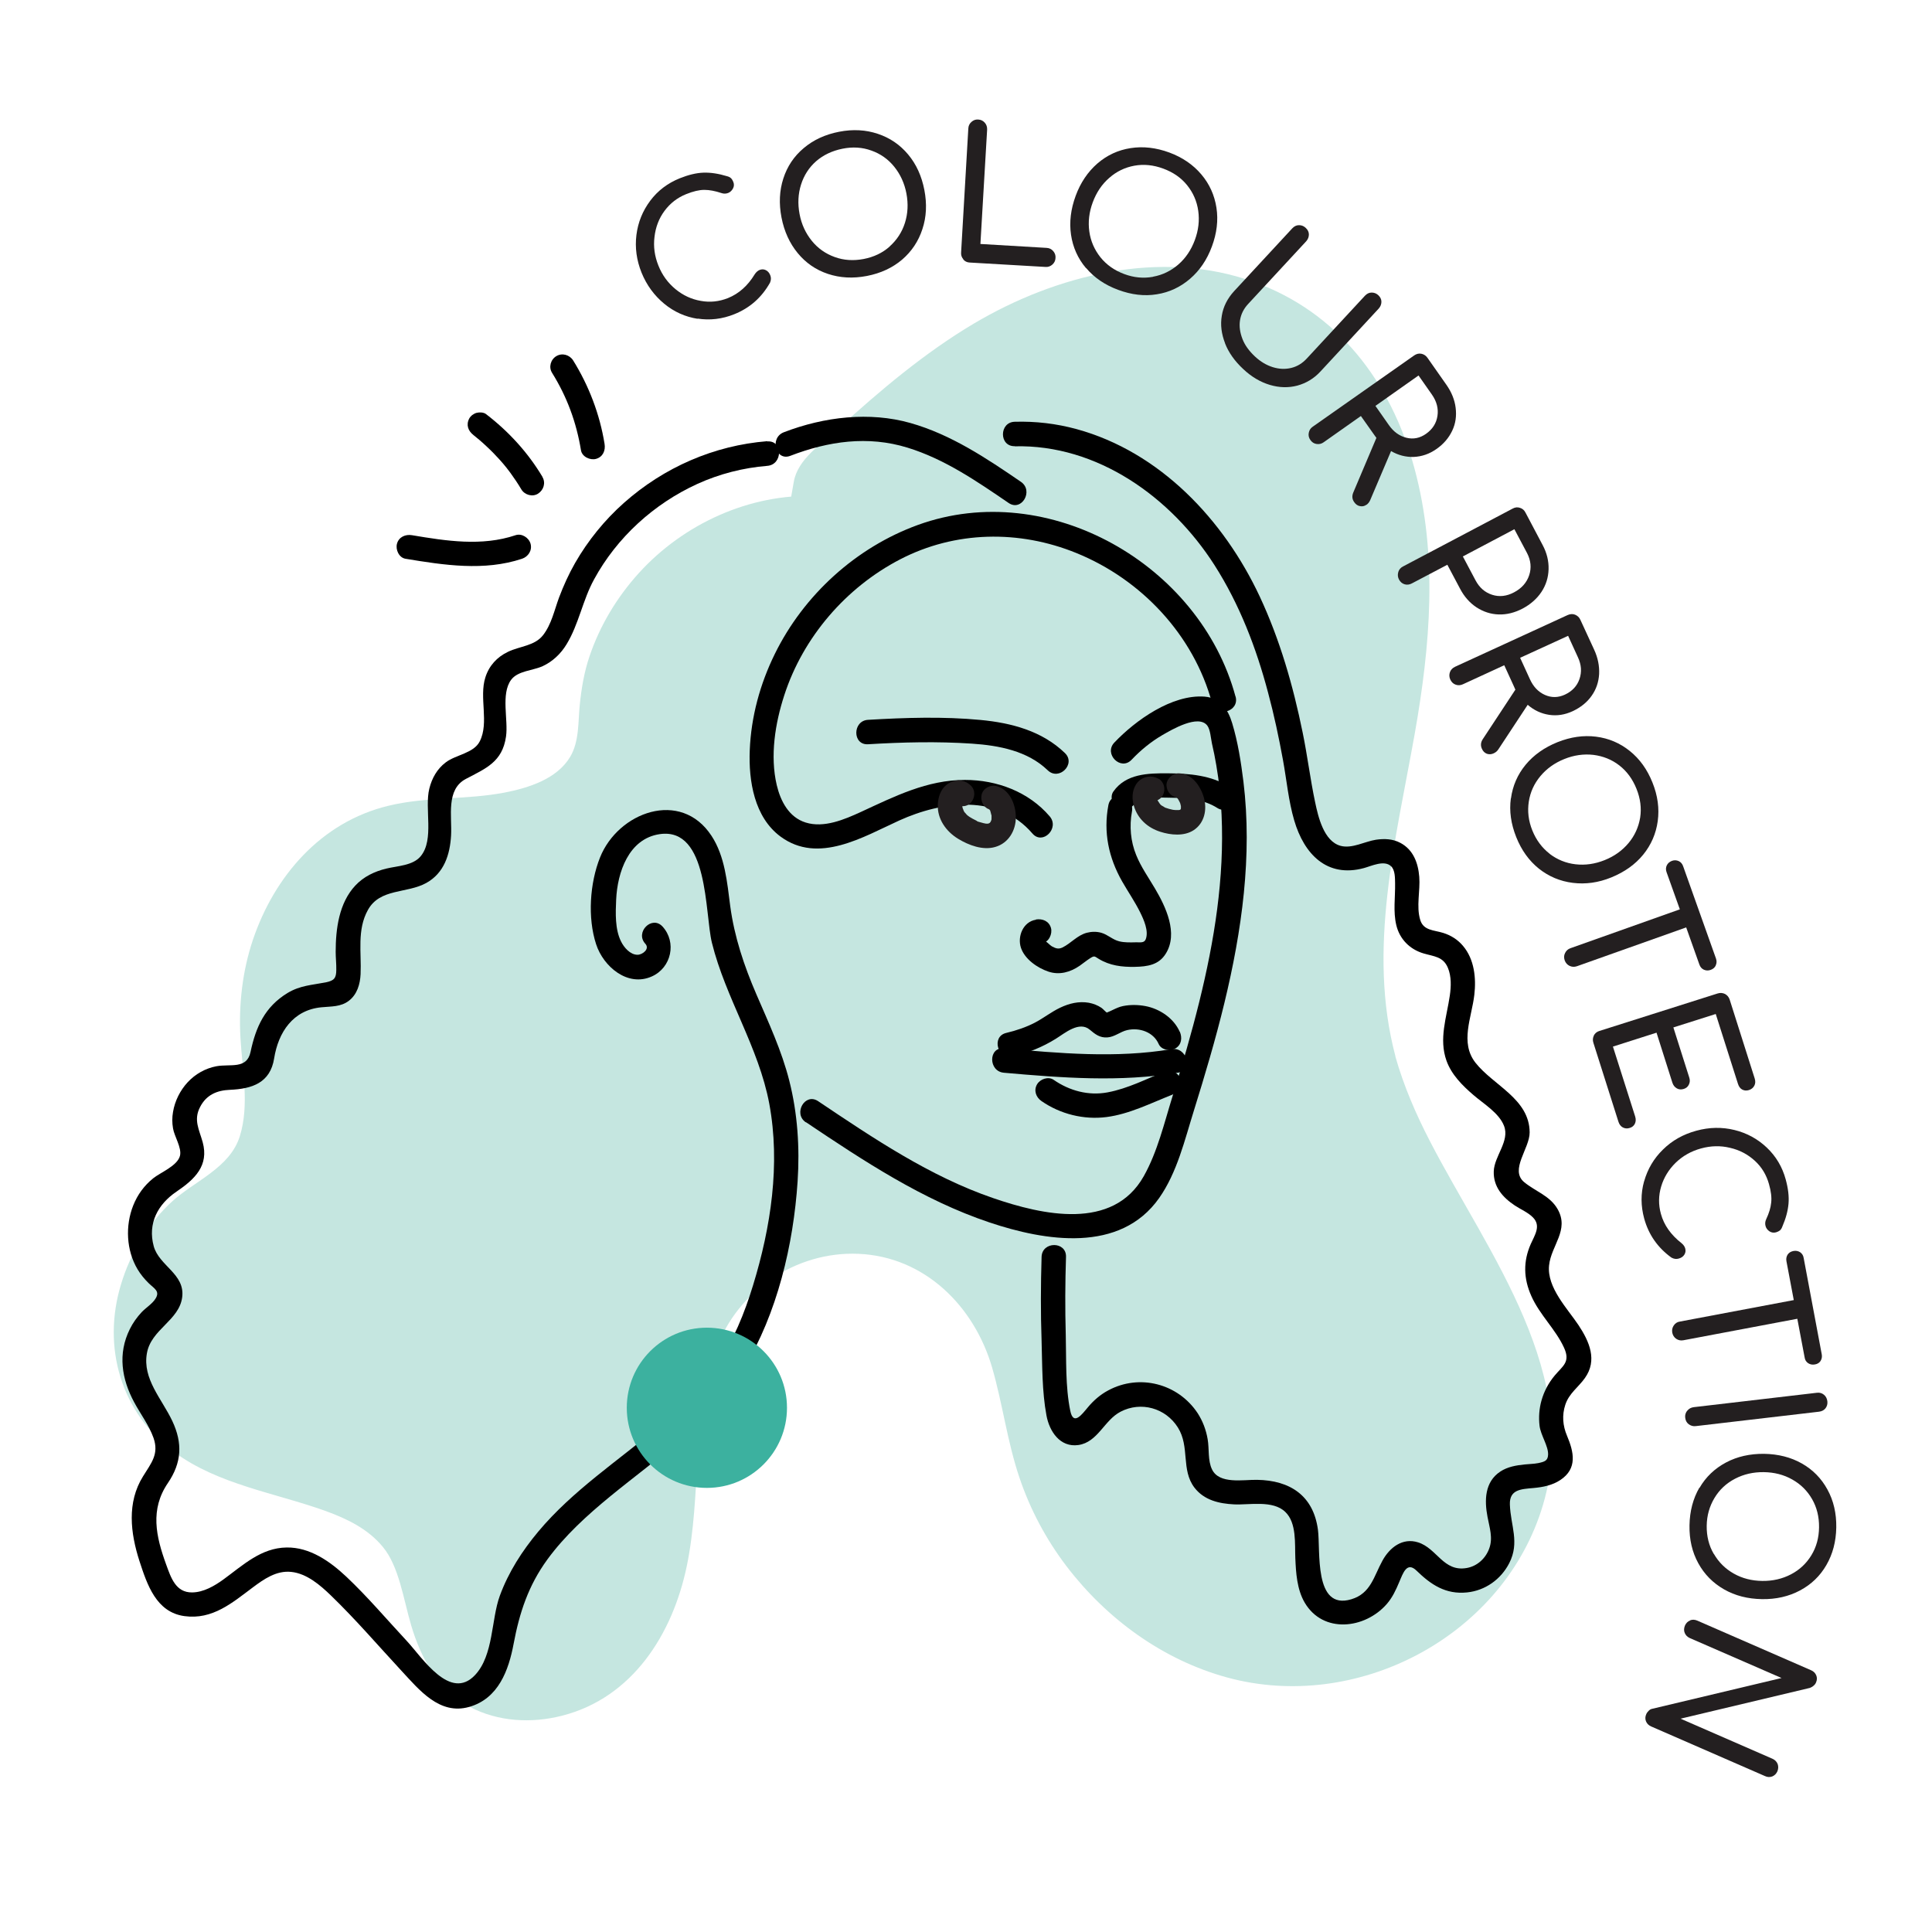 <?xml version="1.0" encoding="UTF-8"?>
<svg id="uuid-fd782522-bfce-4b3f-a712-8b964e4785cb" data-name="Layer 1" xmlns="http://www.w3.org/2000/svg" viewBox="0 0 158.22 158.22">
  <defs>
    <style>
      .uuid-2c4714f9-160b-4896-b6fd-60d5b64deec1, .uuid-bdab76cc-0494-455e-9ef9-20e2d286e3b4, .uuid-ca3ec621-5e6a-44cc-b032-f18429344ee5, .uuid-bd570e23-d6b9-43f8-b652-d64d4f9f823c {
        stroke-width: 0px;
      }

      .uuid-bdab76cc-0494-455e-9ef9-20e2d286e3b4 {
        fill: #3cb19f;
      }

      .uuid-ca3ec621-5e6a-44cc-b032-f18429344ee5 {
        fill: #231f20;
      }

      .uuid-bd570e23-d6b9-43f8-b652-d64d4f9f823c {
        fill: #c5e6e0;
      }
    </style>
  </defs>
  <g>
    <path class="uuid-bd570e23-d6b9-43f8-b652-d64d4f9f823c" d="m111.87,87.17c-2.81-10.23.66-20.97,2.18-31.47,1.53-10.5.12-23.07-8.88-28.68-6.06-3.78-14.06-3.17-20.57-.24-6.51,2.93-11.86,7.89-17.08,12.76l-.63,3.58c-8.14-.42-16,6.27-16.88,14.37-.18,1.62-.11,3.31-.7,4.83-1.24,3.21-4.94,4.72-8.36,5.17-3.41.44-6.98.19-10.19,1.44-5.8,2.27-8.81,9.04-8.61,15.26.13,4.01,1.2,8.48-1.18,11.71-1.18,1.6-3.02,2.56-4.56,3.8-4.47,3.6-6.29,10.76-2.73,15.27,4.88,6.19,16.23,4.36,20.3,11.12,1.91,3.17,1.59,7.48,4.07,10.23,3.22,3.57,9.56,2.2,12.61-1.52,3.05-3.72,3.65-8.82,3.94-13.62.29-4.8.45-9.84,2.89-13.99,2.52-4.3,7.45-7.08,12.44-7.01,4.99.07,9.84,3,12.23,7.37,2.08,3.8,2.31,8.31,3.63,12.44,2.71,8.5,10.74,15.29,19.64,15.64,8.91.35,17.82-6.44,19-15.28,1.59-11.9-9.37-21.6-12.56-33.18Z"/>
    <path class="uuid-bd570e23-d6b9-43f8-b652-d64d4f9f823c" d="m114.28,86.51c-2.33-8.75.04-17.76,1.58-26.43,1.27-7.19,1.91-14.57-.02-21.71s-6.31-12.82-13.18-15.29c-7.6-2.73-16.18-.57-22.91,3.42-4.05,2.41-7.68,5.48-11.16,8.65-1.32,1.21-3.25,2.44-3.58,4.29l-.53,3.02,2.41-1.84c-5.48-.21-10.91,2.27-14.58,6.32-1.79,1.98-3.17,4.27-4.03,6.8-.44,1.29-.66,2.62-.8,3.97s-.03,3-.78,4.26c-1.08,1.83-3.43,2.56-5.39,2.94-3.14.6-6.39.32-9.51,1.08-5.51,1.33-9.33,5.76-11.09,10.98-.86,2.56-1.17,5.31-1.02,8s.75,5.5-.05,8.08-3.69,3.66-5.52,5.32c-1.99,1.81-3.44,4.25-4.21,6.81-1.57,5.16,0,10.54,4.37,13.75,3.62,2.66,8.24,3.32,12.38,4.81,1.76.64,3.47,1.46,4.69,2.94,1.33,1.6,1.69,4.29,2.32,6.42.8,2.7,2.22,5.34,4.81,6.69,2.32,1.21,5.02,1.36,7.54.72,5.78-1.47,9.06-6.68,10.22-12.24,1.22-5.85.38-12.08,2.41-17.76,1.72-4.81,6.54-8.04,11.64-7.83,5.45.23,9.5,4.3,10.96,9.32.86,2.97,1.24,6.06,2.23,8.99.88,2.62,2.18,5.06,3.85,7.26,3.3,4.33,7.9,7.69,13.18,9.13,10.5,2.86,22.3-3.21,25.7-13.65,3.6-11.04-4.33-21.03-9.1-30.26-1.16-2.24-2.15-4.53-2.84-6.96-.87-3.09-5.7-1.78-4.82,1.33,1.46,5.17,4.2,9.81,6.85,14.44,2.39,4.18,4.95,8.57,5.63,13.41.63,4.53-.77,8.92-3.94,12.21s-7.64,5.32-12.22,5.24-9.06-2.28-12.35-5.49c-1.76-1.72-3.19-3.7-4.27-5.91-1.19-2.42-1.69-5.09-2.26-7.7-.63-2.9-1.38-5.85-2.96-8.4-1.47-2.36-3.57-4.37-5.99-5.74-4.9-2.78-10.75-2.88-15.77-.37-5.38,2.68-8.42,7.95-9.35,13.74s-.26,11.43-2.27,16.74c-1.39,3.69-5.38,7.1-9.31,5.57-1.86-.72-2.53-2.95-3.04-4.89-.69-2.63-1.37-5.18-3.13-7.32-2.76-3.35-7.19-4.55-11.18-5.72-3.49-1.03-7.74-2.11-9.16-5.79-1.57-4.08.86-8.56,4.21-10.95,2.46-1.75,4.59-3.53,5.51-6.52.82-2.66.51-5.5.31-8.22-.35-4.55.34-9.36,3.7-12.76,4.04-4.09,10.12-2.56,15.2-3.9,2.49-.66,4.96-1.9,6.59-3.94,1.96-2.45,1.83-5.16,2.25-8.1.67-4.67,3.99-8.57,8.16-10.6,1.94-.94,4.07-1.33,6.22-1.24,1.01.04,2.23-.8,2.41-1.84l.63-3.58-.64,1.1c5.11-4.76,10.4-9.79,16.94-12.53,5.67-2.38,12.63-2.89,17.97.58,4.58,2.98,6.67,8.35,7.5,13.54.98,6.16,0,12.35-1.13,18.41-1.63,8.74-3.45,17.73-1.11,26.52.83,3.11,5.65,1.79,4.82-1.33Z"/>
  </g>
  <path class="uuid-2c4714f9-160b-4896-b6fd-60d5b64deec1" d="m62.84,36.13c-4.37.35-8.46,2.14-11.74,5.05-1.58,1.4-2.95,3.09-4,4.92-.52.91-.95,1.86-1.32,2.84-.38,1.03-.62,2.2-1.31,3.08s-1.89.89-2.87,1.36c-.9.43-1.55,1.14-1.85,2.09-.53,1.64.32,3.71-.46,5.24-.49.98-1.95,1.09-2.78,1.72-.71.53-1.14,1.3-1.35,2.15-.41,1.64.42,4.16-.7,5.53-.63.78-1.91.8-2.81,1.02-.97.23-1.87.66-2.56,1.4-1.33,1.43-1.6,3.54-1.6,5.42,0,.49.06.98.05,1.47,0,.69-.18.89-.86,1.03-1.13.22-2.1.25-3.13.87-1.86,1.13-2.6,2.79-3.03,4.82-.3,1.45-1.65.97-2.8,1.18-.9.17-1.73.64-2.35,1.31s-1.05,1.53-1.2,2.43c-.08.45-.08.89,0,1.35.1.64.73,1.59.57,2.24-.21.83-1.59,1.36-2.2,1.85-.73.59-1.28,1.34-1.63,2.22-.66,1.66-.57,3.67.35,5.22.25.42.57.81.92,1.15.45.44.95.65.55,1.27-.26.42-.79.74-1.13,1.1-.39.42-.72.88-.97,1.39-1,2.01-.67,4.08.36,5.99.52.97,1.21,1.87,1.58,2.91.47,1.34-.19,2.07-.86,3.16-1.33,2.14-1.03,4.63-.29,6.93.63,1.93,1.37,4.19,3.68,4.51s3.94-1.11,5.59-2.34c.92-.69,1.95-1.41,3.16-1.28,1.27.13,2.37,1.08,3.25,1.93,2.02,1.95,3.87,4.11,5.78,6.17,1.45,1.56,3.11,3.64,5.53,2.96s3.25-3.03,3.65-5.16c.48-2.56,1.21-4.78,2.76-6.91,1.43-1.96,3.26-3.62,5.12-5.15,3.93-3.22,8.29-6.09,10.98-10.52,2.73-4.48,4.06-10.12,4.4-15.31.18-2.75,0-5.55-.68-8.23-.62-2.46-1.7-4.77-2.7-7.09s-1.8-4.69-2.14-7.23c-.25-1.93-.43-4.06-1.53-5.74-2.52-3.85-7.65-1.94-9.13,1.77-.84,2.1-1.03,4.95-.32,7.11.59,1.82,2.58,3.53,4.57,2.63,1.6-.72,2.04-2.8.87-4.08-.87-.95-2.28.47-1.41,1.41.39.43-.24.9-.64.9-.6,0-1.11-.6-1.35-1.09-.5-1-.45-2.33-.4-3.42.1-2.23,1.02-5,3.57-5.37,4.02-.58,3.68,6.47,4.27,8.89,1.13,4.56,3.83,8.54,4.7,13.19.92,4.94.13,10.11-1.33,14.87-.7,2.29-1.61,4.53-2.96,6.52s-3.03,3.57-4.81,5.08c-3.32,2.8-7.01,5.21-9.82,8.57-1.32,1.58-2.44,3.32-3.15,5.26s-.5,4.85-2.02,6.48c-2.04,2.18-4.31-1.4-5.6-2.79-1.63-1.75-3.2-3.61-4.95-5.26-1.33-1.25-2.98-2.42-4.89-2.39-2.09.03-3.57,1.45-5.15,2.6-.74.54-1.64,1.07-2.58,1.08-1.35.02-1.74-1.21-2.13-2.28-.85-2.33-1.33-4.52.14-6.68,1.13-1.66,1.22-3.26.36-5.08s-2.45-3.44-2.08-5.54c.34-1.97,2.64-2.68,2.89-4.59s-1.88-2.56-2.33-4.18c-.51-1.87.34-3.44,1.86-4.47s2.67-2.14,2.15-4.05c-.29-1.04-.77-1.83-.21-2.89.51-.99,1.38-1.36,2.44-1.4,1.82-.08,3.3-.57,3.62-2.57.34-2.14,1.54-3.97,3.88-4.19.8-.08,1.58-.02,2.25-.54s.91-1.35.95-2.17c.08-1.76-.31-3.63.6-5.26.99-1.79,3.19-1.33,4.78-2.21,1.46-.81,1.94-2.32,2.03-3.89s-.44-3.76,1.21-4.63,2.99-1.39,3.29-3.47c.2-1.36-.44-3.49.42-4.65.55-.74,1.79-.75,2.59-1.12s1.48-1.01,1.95-1.79c1-1.64,1.32-3.62,2.25-5.31,1.87-3.44,4.91-6.2,8.46-7.82,1.8-.82,3.75-1.32,5.73-1.48,1.27-.1,1.29-2.1,0-2h0Z"/>
  <path class="uuid-2c4714f9-160b-4896-b6fd-60d5b64deec1" d="m66,91.9c4.74,3.18,9.57,6.38,15.03,8.21,4.56,1.53,10.7,2.55,13.9-2,1.47-2.09,2.09-4.75,2.84-7.15.91-2.92,1.78-5.85,2.5-8.82,1.43-5.91,2.3-12.06,1.56-18.13-.2-1.6-.45-3.23-.92-4.78-.34-1.14-.97-2.08-2.26-2.18-2.67-.2-5.66,1.94-7.39,3.76-.89.93.52,2.35,1.41,1.41.75-.79,1.58-1.47,2.52-2.02.78-.45,2.95-1.73,3.68-.78.25.33.29,1.04.38,1.46.14.6.26,1.2.36,1.8.23,1.34.37,2.69.43,4.05.24,5.17-.59,10.32-1.83,15.33-.64,2.59-1.39,5.15-2.18,7.7-.68,2.18-1.23,4.55-2.36,6.56-2.53,4.5-8.31,3.18-12.33,1.8-5.19-1.78-9.81-4.9-14.34-7.94-1.07-.72-2.07,1.01-1.01,1.73h0Z"/>
  <path class="uuid-2c4714f9-160b-4896-b6fd-60d5b64deec1" d="m64.72,37.33c3.12-1.2,6.35-1.67,9.6-.67,3.03.93,5.69,2.76,8.28,4.53,1.07.73,2.07-1,1.01-1.73-2.82-1.93-5.73-3.88-9.06-4.82s-7.03-.52-10.36.76c-1.19.46-.67,2.39.53,1.93h0Z"/>
  <path class="uuid-2c4714f9-160b-4896-b6fd-60d5b64deec1" d="m83.09,36.55c6.79-.17,12.82,4.18,16.37,9.73,2.05,3.21,3.42,6.78,4.39,10.45.49,1.82.88,3.66,1.22,5.52.3,1.64.45,3.34.92,4.94.81,2.76,2.68,4.72,5.71,3.9.62-.17,1.66-.68,2.22-.15.34.32.32.97.33,1.4.02,1.14-.17,2.31.1,3.43s1.08,1.97,2.23,2.31c.84.25,1.6.25,1.99,1.17.3.71.27,1.54.16,2.29-.26,1.78-.91,3.54-.27,5.33.41,1.14,1.3,2.03,2.21,2.81.82.71,2.09,1.46,2.5,2.52.49,1.25-.8,2.47-.84,3.73s.73,2.13,1.72,2.79c.48.32,1.07.56,1.48.97.69.69.17,1.43-.17,2.19-.63,1.43-.59,2.82.04,4.24.68,1.55,2,2.74,2.69,4.26.53,1.17-.1,1.47-.77,2.27-.5.6-.87,1.29-1.08,2.04-.19.67-.24,1.38-.16,2.07.09.77.73,1.66.7,2.37-.02.5-.29.58-.81.69-.36.07-.73.07-1.1.11-.7.07-1.41.19-2,.58-1.29.85-1.31,2.36-1.05,3.72.16.86.46,1.71.14,2.58-.29.81-.98,1.45-1.84,1.6-1.92.34-2.43-1.61-3.99-2.1-1.27-.4-2.32.42-2.91,1.49-.71,1.28-.95,2.69-2.55,3.17-3.11.94-2.51-4-2.74-5.71-.38-2.78-2.28-4.03-4.99-4.07-1.12-.02-3.09.38-3.68-.85-.36-.74-.22-1.68-.36-2.48-.13-.76-.4-1.48-.82-2.13-1.6-2.42-4.76-3.25-7.33-1.86-.64.34-1.19.82-1.65,1.37-.49.58-1.19,1.56-1.45.3-.41-1.98-.32-4.22-.37-6.23-.06-2.13-.05-4.25.02-6.38.04-1.29-1.96-1.29-2,0-.07,2.29-.08,4.58,0,6.87.06,2.01.03,4.14.4,6.12.24,1.3,1.11,2.63,2.61,2.42,1.6-.23,2.12-2.04,3.46-2.73,1.67-.87,3.69-.3,4.69,1.29s.24,3.46,1.36,4.93c.79,1.03,2.02,1.31,3.25,1.37s3.17-.37,4.19.62c.94.9.77,2.61.82,3.79s.13,2.55.77,3.64c1.51,2.56,4.93,2.15,6.71.12.48-.55.75-1.15,1.03-1.81.31-.72.62-1.71,1.42-.93,1.18,1.15,2.39,1.96,4.13,1.78,1.49-.15,2.78-1.07,3.46-2.4.87-1.7.11-3.06.05-4.8-.04-1.24.93-1.26,1.93-1.35.78-.07,1.55-.22,2.21-.66,1.41-.94,1.1-2.29.54-3.62-.35-.82-.42-1.69-.14-2.54.31-.94,1.06-1.42,1.6-2.18,1.05-1.46.37-3-.52-4.34s-2.6-3.08-2.41-4.89c.17-1.64,1.68-2.89.7-4.61-.63-1.1-1.82-1.45-2.74-2.21-1.21-1.01.46-2.76.45-4.08-.02-2.74-2.96-3.83-4.43-5.69-1.31-1.66-.31-3.72-.1-5.58.16-1.36,0-2.91-.93-4-.43-.51-.98-.86-1.62-1.06-.76-.24-1.61-.18-1.88-1.06-.34-1.1.01-2.39-.08-3.53s-.49-2.22-1.54-2.78c-.63-.34-1.33-.36-2.01-.26-.91.14-1.96.75-2.89.5-1.38-.37-1.84-2.39-2.09-3.58-.4-1.89-.63-3.81-1.02-5.7-.78-3.83-1.86-7.6-3.52-11.15-2.94-6.27-8.16-11.83-15-13.7-1.65-.45-3.35-.65-5.06-.6-1.28.03-1.29,2.03,0,2h0Z"/>
  <path class="uuid-2c4714f9-160b-4896-b6fd-60d5b64deec1" d="m87.21,61.67c-1.87-1.81-4.38-2.47-6.91-2.71-3.05-.29-6.16-.19-9.21-.01-1.28.07-1.29,2.08,0,2,2.82-.17,5.68-.24,8.51-.05,2.21.15,4.55.59,6.2,2.18.93.9,2.34-.52,1.41-1.41h0Z"/>
  <path class="uuid-2c4714f9-160b-4896-b6fd-60d5b64deec1" d="m101.18,57.04c-2.91-10.79-15.31-17.93-26.01-14.05-5.07,1.84-9.35,5.74-11.72,10.57-1.21,2.46-1.94,5.14-2.05,7.89-.1,2.5.37,5.47,2.52,7.06,3.1,2.29,6.78.02,9.73-1.32,3.53-1.6,8.1-2.19,10.9,1.07.84.98,2.25-.44,1.41-1.41-1.72-2.01-4.32-2.98-6.93-2.98-3.11,0-5.77,1.35-8.52,2.62-1.35.62-3.03,1.34-4.53.87-1.38-.43-2.06-1.76-2.37-3.07-.56-2.39-.13-5.06.62-7.36,1.54-4.75,5.05-8.82,9.48-11.12,4.51-2.34,9.75-2.43,14.44-.52,5.32,2.16,9.61,6.72,11.11,12.29.33,1.24,2.26.71,1.93-.53h0Z"/>
  <path class="uuid-2c4714f9-160b-4896-b6fd-60d5b64deec1" d="m44.43,39.06c-1.2-2.01-2.78-3.73-4.63-5.15-.19-.15-.55-.16-.77-.1-.23.06-.48.24-.6.46-.28.53-.09,1.03.36,1.37-.11-.08-.05-.04.02.02.05.04.11.08.16.13.1.08.19.16.28.23.2.17.39.34.58.52.39.36.76.74,1.12,1.14.17.19.34.39.5.59.03.04.07.08.1.13,0,0,.16.2.07.09s.06.07.07.09c.04.05.08.11.12.16.31.43.61.87.88,1.33s.91.65,1.37.36.65-.89.36-1.37h0Z"/>
  <path class="uuid-2c4714f9-160b-4896-b6fd-60d5b64deec1" d="m49.51,36.35c-.39-2.42-1.28-4.75-2.57-6.83-.29-.46-.89-.64-1.37-.36s-.65.91-.36,1.37c1.22,1.96,1.99,4.04,2.37,6.35.09.53.75.83,1.23.7.57-.16.79-.69.7-1.23h0Z"/>
  <path class="uuid-2c4714f9-160b-4896-b6fd-60d5b64deec1" d="m42.22,43.83c-2.76.93-5.68.47-8.48,0-.53-.09-1.08.14-1.23.7-.13.48.16,1.14.7,1.23,3.15.52,6.44,1.03,9.54,0,.51-.17.85-.69.7-1.23-.14-.5-.72-.87-1.23-.7h0Z"/>
  <path class="uuid-2c4714f9-160b-4896-b6fd-60d5b64deec1" d="m96.61,84.49c-.49-1.11-1.64-1.88-2.82-2.1-.61-.11-1.21-.12-1.82,0s-1.12.54-1.69.63h.53c-.18-.03-.44-.37-.6-.48-.31-.21-.67-.35-1.04-.42-.82-.14-1.6.05-2.34.4s-1.37.86-2.08,1.23-1.53.65-2.34.84c-1.25.29-.72,2.22.53,1.93s2.43-.77,3.51-1.44c.76-.47,1.93-1.49,2.8-.75.44.37.82.67,1.43.63s1.06-.47,1.63-.6c1.01-.23,2.15.16,2.58,1.14.22.5.94.6,1.37.36.51-.29.57-.88.36-1.37h0Z"/>
  <path class="uuid-2c4714f9-160b-4896-b6fd-60d5b64deec1" d="m82.2,87.85c4.76.42,9.53.79,14.27,0,1.27-.21.73-2.14-.53-1.93-4.54.76-9.18.34-13.73-.07-1.28-.11-1.27,1.89,0,2h0Z"/>
  <path class="uuid-2c4714f9-160b-4896-b6fd-60d5b64deec1" d="m95.47,87.72c-1.57.63-3.1,1.43-4.77,1.74-1.56.29-3.11-.13-4.4-1.02-.44-.31-1.11-.08-1.37.36-.29.5-.09,1.06.36,1.37,1.54,1.07,3.47,1.55,5.33,1.31s3.61-1.13,5.38-1.83c.5-.2.85-.67.7-1.23-.13-.48-.73-.9-1.23-.7h0Z"/>
  <path class="uuid-2c4714f9-160b-4896-b6fd-60d5b64deec1" d="m84.84,75.32c-1.05.16-1.54,1.37-1.23,2.3s1.35,1.65,2.25,1.95,1.79.05,2.56-.48c.29-.2.56-.43.86-.62.35-.22.35-.16.69.05.91.56,1.91.68,2.96.66s1.97-.16,2.54-1.08c1.04-1.66,0-3.84-.88-5.33-.53-.9-1.15-1.77-1.54-2.74-.46-1.12-.57-2.37-.35-3.56.24-1.26-1.69-1.8-1.93-.53-.42,2.22.02,4.3,1.13,6.25.48.84,1.04,1.65,1.47,2.52.3.61.72,1.53.46,2.21-.13.33-.47.24-.8.25-.45.01-.92.03-1.37-.08-.54-.13-.94-.55-1.47-.7-.39-.11-.8-.1-1.19,0-.78.21-1.28.85-1.98,1.2-.33.16-.55.09-.88-.09-.17-.1-.39-.37-.56-.43-.03-.09-.06-.1-.08-.05-.02.08-.06.16-.13.21.53-.08.83-.75.7-1.23-.16-.57-.69-.78-1.23-.7h0Z"/>
  <path class="uuid-2c4714f9-160b-4896-b6fd-60d5b64deec1" d="m92.9,65.83c-.09.13.23-.21.09-.1.04-.03.32-.19.24-.15.21-.09.62-.18.74-.2.64-.09,1.3-.06,1.94-.05,1.32.02,2.66.12,3.8.85.46.29,1.1.1,1.37-.36.28-.48.1-1.08-.36-1.37-1.51-.96-3.34-1.11-5.08-1.12-1.63-.01-3.43.03-4.46,1.49-.31.44-.08,1.11.36,1.37.5.29,1.06.08,1.37-.36h0Z"/>
  <g>
    <path class="uuid-ca3ec621-5e6a-44cc-b032-f18429344ee5" d="m57.14,26.11c-1.02-.16-1.94-.57-2.75-1.24s-1.43-1.51-1.85-2.54c-.41-1.02-.55-2.05-.42-3.09.13-1.04.51-1.97,1.13-2.8.62-.83,1.43-1.44,2.42-1.84.7-.28,1.35-.44,1.94-.46.59-.02,1.24.08,1.93.29.15.04.25.09.33.17s.13.17.18.29c.08.19.07.37-.02.54-.09.17-.22.3-.39.37-.18.07-.36.08-.56.01-.51-.17-.98-.26-1.4-.26-.42,0-.92.12-1.49.35-.72.29-1.31.75-1.77,1.37-.46.62-.73,1.34-.82,2.13-.1.8.01,1.58.32,2.35.31.78.78,1.42,1.4,1.93.62.51,1.31.83,2.07.96.76.14,1.5.06,2.23-.23.89-.36,1.62-1.01,2.19-1.95.11-.17.25-.29.39-.35.17-.07.35-.07.51.01.17.08.29.22.37.42.08.2.07.4-.02.61-.68,1.21-1.65,2.07-2.92,2.58-.99.4-2,.52-3.02.36Z"/>
    <path class="uuid-ca3ec621-5e6a-44cc-b032-f18429344ee5" d="m67.8,22.43c-.99-.33-1.81-.9-2.47-1.7-.66-.8-1.11-1.78-1.33-2.92-.22-1.14-.17-2.2.15-3.19.32-.99.87-1.82,1.67-2.49.79-.67,1.76-1.12,2.9-1.34,1.13-.22,2.19-.16,3.17.17.99.33,1.81.89,2.48,1.69.67.8,1.11,1.77,1.33,2.91.22,1.14.17,2.21-.16,3.2-.32.99-.88,1.83-1.66,2.5-.79.67-1.75,1.12-2.89,1.34-1.14.22-2.2.16-3.19-.17Zm5.06-2.25c.59-.53,1.01-1.17,1.25-1.93.24-.76.28-1.56.12-2.41-.16-.84-.5-1.57-1-2.19-.5-.62-1.13-1.06-1.87-1.32-.74-.27-1.53-.32-2.37-.15s-1.56.51-2.15,1.02c-.59.52-1,1.16-1.24,1.92-.24.76-.28,1.56-.12,2.41s.5,1.57,1,2.19c.5.62,1.13,1.06,1.88,1.33.74.27,1.53.32,2.37.16.83-.16,1.55-.5,2.14-1.03Z"/>
    <path class="uuid-ca3ec621-5e6a-44cc-b032-f18429344ee5" d="m78.89,21.23c-.14-.16-.2-.35-.18-.57l.59-10.14c.01-.22.1-.4.26-.54.16-.14.34-.21.55-.19.22.01.4.1.54.26.14.16.2.35.19.57l-.55,9.36,5.42.32c.22.01.4.1.54.26s.21.35.19.57c-.01.22-.1.4-.26.54-.16.14-.35.21-.57.19l-6.2-.36c-.22-.01-.4-.1-.53-.26Z"/>
    <path class="uuid-ca3ec621-5e6a-44cc-b032-f18429344ee5" d="m88.94,21.96c-.67-.79-1.08-1.71-1.23-2.74-.15-1.03-.02-2.09.38-3.18.4-1.09,1-1.97,1.78-2.65.79-.68,1.69-1.1,2.72-1.26,1.03-.16,2.08-.04,3.17.36,1.08.4,1.95,1,2.62,1.79.67.79,1.08,1.7,1.24,2.73.16,1.03.03,2.09-.37,3.17-.4,1.09-1,1.97-1.79,2.65-.79.68-1.7,1.11-2.72,1.27-1.02.17-2.08.04-3.16-.36-1.09-.4-1.97-1-2.64-1.8Zm5.49.7c.78-.14,1.47-.48,2.07-1,.6-.52,1.05-1.19,1.35-2,.3-.81.39-1.6.28-2.39-.11-.79-.42-1.49-.91-2.1-.49-.61-1.14-1.06-1.95-1.36-.81-.3-1.6-.38-2.37-.24-.77.14-1.46.47-2.06,1-.6.52-1.05,1.19-1.35,2-.3.81-.39,1.6-.28,2.39.11.79.42,1.49.91,2.11.5.62,1.14,1.07,1.94,1.37.8.3,1.58.37,2.36.23Z"/>
    <path class="uuid-ca3ec621-5e6a-44cc-b032-f18429344ee5" d="m100.33,28.12c-.3-.77-.4-1.52-.27-2.27.12-.74.46-1.41,1.01-2.01l4.76-5.14c.16-.17.34-.26.55-.26.21,0,.39.07.55.22.17.16.26.34.26.54,0,.2-.07.39-.22.56l-4.76,5.14c-.36.39-.58.83-.66,1.33-.08.5,0,1.01.2,1.53s.55.99,1.03,1.44c.45.42.94.71,1.46.87.52.16,1.02.18,1.51.06.49-.12.91-.38,1.27-.77l4.76-5.14c.16-.17.34-.26.55-.26.21,0,.39.07.55.22.16.15.25.33.25.53,0,.2-.07.39-.22.56l-4.76,5.14c-.54.59-1.18.97-1.91,1.17-.73.19-1.48.17-2.25-.06-.77-.23-1.5-.66-2.17-1.29-.7-.65-1.2-1.35-1.5-2.12Z"/>
    <path class="uuid-ca3ec621-5e6a-44cc-b032-f18429344ee5" d="m111.91,41.33c-.16.12-.34.16-.53.12-.19-.03-.35-.14-.48-.33-.17-.24-.19-.49-.08-.77l1.9-4.49-.16-.22-1.11-1.57-3.05,2.15c-.18.13-.37.17-.58.14-.21-.03-.38-.14-.51-.33-.13-.18-.17-.38-.13-.58.04-.21.14-.38.32-.5l8.31-5.84c.19-.13.38-.18.59-.14.2.04.37.15.5.33l1.55,2.21c.43.61.68,1.24.76,1.89.08.66,0,1.28-.28,1.87s-.7,1.09-1.29,1.5c-.58.41-1.2.62-1.86.65-.66.02-1.28-.14-1.86-.48l-1.7,4c-.07.17-.18.31-.32.41Zm1.83-6.52c.39.56.87.9,1.44,1.04.57.14,1.1.03,1.6-.32.54-.38.85-.87.94-1.47.09-.6-.06-1.18-.45-1.74l-1.1-1.57-3.53,2.49,1.1,1.57Z"/>
    <path class="uuid-ca3ec621-5e6a-44cc-b032-f18429344ee5" d="m114.51,46.85c.06-.2.19-.36.39-.46l8.98-4.74c.2-.11.4-.13.6-.06.2.06.35.19.45.39l1.4,2.65c.35.65.51,1.32.49,1.99-.02.67-.21,1.29-.58,1.85-.37.56-.89,1.02-1.55,1.37-.65.34-1.3.5-1.95.48-.66-.02-1.26-.22-1.82-.58-.56-.37-1.01-.88-1.35-1.53l-1.04-1.96-2.91,1.53c-.19.1-.39.13-.59.07-.2-.06-.35-.19-.46-.39-.1-.19-.12-.39-.06-.6Zm6.33.68c.32.6.77.99,1.36,1.18.59.19,1.19.12,1.79-.2.63-.33,1.04-.8,1.24-1.4.2-.6.14-1.21-.17-1.81l-1.04-1.96-4.22,2.23,1.04,1.96Z"/>
    <path class="uuid-ca3ec621-5e6a-44cc-b032-f18429344ee5" d="m122.31,61.7c-.18.08-.36.09-.54.03-.18-.07-.32-.2-.41-.41-.12-.26-.1-.52.06-.77l2.68-4.07-.11-.25-.8-1.75-3.39,1.56c-.2.09-.4.1-.59.03-.2-.07-.34-.21-.44-.42-.09-.2-.1-.4-.03-.6.07-.2.21-.34.41-.44l9.23-4.24c.21-.09.41-.11.61-.03.19.08.34.21.43.41l1.13,2.45c.31.67.44,1.34.41,2-.04.66-.24,1.26-.62,1.79-.37.53-.89.94-1.54,1.25-.65.3-1.29.4-1.94.3-.65-.1-1.23-.37-1.75-.82l-2.39,3.63c-.1.16-.23.27-.39.34Zm2.98-6.08c.28.62.69,1.05,1.23,1.29s1.08.23,1.63-.02c.6-.28,1-.7,1.2-1.28.2-.58.16-1.17-.13-1.79l-.8-1.75-3.93,1.8.8,1.75Z"/>
    <path class="uuid-ca3ec621-5e6a-44cc-b032-f18429344ee5" d="m123.74,65.38c.14-1.03.54-1.95,1.2-2.75.66-.8,1.54-1.42,2.61-1.85,1.08-.43,2.13-.58,3.16-.45,1.03.13,1.95.52,2.76,1.17.81.65,1.43,1.51,1.86,2.59.43,1.07.57,2.12.43,3.15-.14,1.03-.54,1.95-1.19,2.75-.66.81-1.53,1.42-2.6,1.86s-2.13.58-3.17.45c-1.04-.13-1.96-.52-2.77-1.16-.81-.65-1.43-1.51-1.86-2.59-.43-1.08-.58-2.13-.44-3.16Zm3.16,4.54c.63.48,1.34.77,2.13.86.79.09,1.58-.02,2.38-.34s1.45-.79,1.96-1.4.82-1.31.95-2.08c.12-.78.02-1.56-.3-2.36-.32-.8-.79-1.44-1.41-1.92-.62-.48-1.33-.76-2.12-.86-.79-.09-1.59.02-2.38.34-.8.32-1.45.79-1.96,1.4-.51.61-.83,1.31-.95,2.09-.12.78-.03,1.57.29,2.36.32.79.79,1.42,1.42,1.91Z"/>
    <path class="uuid-ca3ec621-5e6a-44cc-b032-f18429344ee5" d="m140.51,79.07c-.08.17-.22.29-.42.36-.2.07-.38.06-.56-.02-.17-.08-.29-.22-.36-.42l-1.08-3.04-8.95,3.18c-.21.07-.41.06-.6-.03-.19-.09-.32-.24-.4-.45-.07-.21-.07-.41.03-.6.09-.19.24-.33.45-.4l8.95-3.18-1.09-3.05c-.07-.2-.06-.38.02-.55.08-.17.22-.29.42-.37.2-.07.38-.06.56.02.17.08.29.22.36.42l2.69,7.56c.07.2.06.38-.02.56Z"/>
    <path class="uuid-ca3ec621-5e6a-44cc-b032-f18429344ee5" d="m130.52,84.81c.1-.19.25-.32.46-.38l9.68-3.07c.22-.07.42-.05.61.04.18.1.31.25.38.46l2.05,6.46c.07.22.06.42-.03.59-.09.17-.23.29-.44.36-.2.06-.38.05-.55-.04-.17-.09-.28-.25-.35-.47l-1.82-5.72-3.47,1.1,1.3,4.1c.07.21.06.4-.03.58-.08.18-.23.3-.43.36-.2.06-.39.05-.56-.05-.17-.1-.29-.25-.36-.46l-1.3-4.1-3.57,1.14,1.82,5.72c.07.22.06.42-.02.59-.08.17-.22.29-.42.35-.21.07-.4.05-.57-.04-.17-.09-.29-.25-.36-.47l-2.05-6.46c-.07-.21-.05-.41.04-.6Z"/>
    <path class="uuid-ca3ec621-5e6a-44cc-b032-f18429344ee5" d="m134.65,96.73c.28-.99.79-1.86,1.54-2.59.75-.74,1.66-1.25,2.73-1.54,1.06-.29,2.1-.31,3.12-.06,1.02.25,1.9.73,2.65,1.44.75.71,1.27,1.58,1.55,2.61.2.73.28,1.39.23,1.98-.05.59-.22,1.22-.51,1.89-.05.14-.12.24-.2.31-.08.06-.18.11-.31.15-.19.05-.37.03-.54-.08-.16-.11-.27-.25-.32-.43-.05-.18-.04-.37.05-.56.23-.49.37-.94.41-1.36.05-.42-.01-.92-.18-1.52-.21-.75-.59-1.39-1.16-1.91-.57-.52-1.24-.88-2.03-1.06-.78-.19-1.57-.17-2.37.05-.81.22-1.5.61-2.08,1.17-.57.56-.97,1.21-1.19,1.95-.22.74-.23,1.49-.02,2.24.25.92.82,1.72,1.69,2.4.16.13.26.28.3.43.05.18.03.35-.07.51-.1.16-.25.26-.46.32-.2.06-.4.03-.6-.08-1.12-.81-1.87-1.88-2.23-3.2-.28-1.03-.29-2.04-.01-3.04Z"/>
    <path class="uuid-ca3ec621-5e6a-44cc-b032-f18429344ee5" d="m149.1,111.45c-.11.16-.27.26-.47.29-.21.04-.39,0-.55-.1-.16-.11-.26-.26-.29-.47l-.6-3.17-9.33,1.76c-.22.04-.41,0-.59-.12-.17-.12-.28-.29-.32-.5-.04-.22,0-.41.12-.59.12-.18.29-.29.5-.32l9.33-1.76-.6-3.18c-.04-.21,0-.39.1-.55.11-.16.27-.25.47-.29.21-.04.39,0,.55.1.16.11.26.27.29.47l1.48,7.89c.04.21,0,.39-.1.55Z"/>
    <path class="uuid-ca3ec621-5e6a-44cc-b032-f18429344ee5" d="m138.18,115.53c.13-.17.31-.26.52-.29l10.09-1.18c.23-.03.42.03.58.16.16.13.25.31.28.53.03.23-.03.42-.15.58-.13.16-.3.25-.53.28l-10.09,1.18c-.22.03-.41-.03-.58-.15-.17-.13-.26-.3-.29-.53-.03-.22.03-.41.16-.58Z"/>
    <path class="uuid-ca3ec621-5e6a-44cc-b032-f18429344ee5" d="m139.18,121.85c.52-.9,1.25-1.59,2.17-2.08.92-.49,1.96-.72,3.12-.71,1.16.02,2.19.28,3.09.79.9.51,1.6,1.22,2.1,2.14.5.91.74,1.95.72,3.11-.02,1.15-.29,2.17-.81,3.07-.52.9-1.24,1.59-2.16,2.08-.92.49-1.96.73-3.12.71-1.16-.02-2.19-.28-3.1-.8-.91-.52-1.61-1.23-2.11-2.14s-.74-1.94-.72-3.1c.02-1.16.29-2.19.81-3.09Zm1.18,5.41c.4.69.94,1.22,1.63,1.61.69.39,1.47.59,2.33.6.86.01,1.64-.17,2.35-.54.71-.37,1.26-.89,1.67-1.56.41-.67.62-1.43.63-2.29.01-.86-.18-1.63-.57-2.31-.39-.68-.93-1.22-1.63-1.61-.69-.39-1.47-.59-2.33-.6-.86-.01-1.64.17-2.35.54-.71.37-1.27.89-1.68,1.57s-.63,1.44-.64,2.29c-.01.85.18,1.62.58,2.3Z"/>
    <path class="uuid-ca3ec621-5e6a-44cc-b032-f18429344ee5" d="m138.4,132.7c.19-.08.39-.07.6.02l9.31,4.06c.21.09.35.23.43.42s.07.39-.02.59c-.04.1-.11.19-.21.27-.09.08-.19.13-.29.17l-10.59,2.52,7.52,3.28c.21.09.35.24.43.43.07.2.06.4-.02.6-.09.2-.23.34-.42.42-.19.07-.39.07-.6-.03l-9.31-4.06c-.21-.09-.35-.23-.43-.42-.08-.19-.07-.39.02-.59.04-.1.11-.19.2-.28.09-.09.18-.14.29-.16l10.59-2.52-7.51-3.27c-.2-.09-.34-.23-.42-.42-.08-.19-.07-.39.02-.61.09-.2.23-.34.42-.41Z"/>
  </g>
  <path class="uuid-ca3ec621-5e6a-44cc-b032-f18429344ee5" d="m79.5,64.33c-.59-.57-1.41-.54-2.02-.03-.46.38-.65,1-.68,1.58-.05,1.2.68,2.21,1.66,2.81.87.53,2.03.97,3.05.67,1.08-.31,1.69-1.35,1.68-2.44,0-1.02-.49-2.25-1.57-2.54-.5-.14-1.11.17-1.23.7s.16,1.08.7,1.23c.21.06-.18-.08-.07-.03.02,0,.03.02.05.03.1.05-.18-.17-.11-.08.03.03.07.08.1.1-.17-.15-.12-.17-.08-.1.02.03.04.06.06.1.03.05.05.1.08.14-.12-.18-.07-.19-.04-.11.01.03.02.06.03.09.02.06.04.13.05.19,0,.02,0,.05.02.08.04.16,0-.04,0-.09.03.12.02.27.02.39,0,.03,0,.07,0,.1,0,.11.02-.16.02-.14,0,.06-.03.16-.05.22,0,.03-.02.06-.03.09-.02.09.06-.13.06-.13-.04.05-.07.12-.1.18-.04.08-.1.06.05-.05-.02.02-.04.04-.06.06-.03.03-.05.05-.08.08-.08.08.2-.12.05-.04-.03.02-.06.03-.09.05-.09.05-.05-.04.1-.04-.05,0-.13.04-.17.05-.21.05.2,0,.04,0-.08,0-.16,0-.23,0-.23,0,.19.04.03,0-.07-.01-.14-.03-.2-.04-.08-.02-.17-.05-.25-.07-.04-.01-.3-.07-.31-.12,0,0,.22.1.03.01-.03-.02-.07-.03-.1-.05-.09-.05-.18-.09-.27-.14-.07-.04-.15-.09-.22-.13-.03-.02-.07-.04-.1-.07-.03-.02-.18-.13-.05-.03s-.05-.05-.09-.08c-.04-.04-.12-.16-.18-.19,0,0,.11.16.06.07-.02-.04-.05-.07-.08-.11s-.05-.08-.07-.12c0-.02-.02-.04-.03-.05-.03-.07-.02-.04.04.1.02-.03-.07-.2-.08-.24-.01-.04-.02-.08-.03-.13-.04-.18,0,.16,0,.04,0-.1,0-.19,0-.29,0-.12.05-.04-.01.08.02-.03.02-.09.03-.12.03-.16-.01.05-.04.07.03-.02.06-.1.07-.12.06-.11-.13.17-.06.08.05-.06.17-.11-.07.05.07-.05.13-.03-.11.04.13-.04-.13.01-.14.01.14-.01-.13-.02-.14-.02l-.16-.07c-.14-.12-.17-.14-.09-.07.38.36,1.04.4,1.41,0s.4-1.03,0-1.41h0Z"/>
  <path class="uuid-ca3ec621-5e6a-44cc-b032-f18429344ee5" d="m94.89,63.79c-.66-.39-1.49-.17-1.88.49-.3.51-.32,1.13-.16,1.69.31,1.08,1.13,1.82,2.18,2.15.84.27,1.94.38,2.72-.13.89-.58,1.12-1.69.84-2.67s-.99-1.97-2.06-1.99c-.52,0-1.02.47-1,1s.44.99,1,1c.15,0-.28-.06-.11-.01s-.19-.11-.08-.03c.15.11-.06-.07-.07-.06,0,0,.12.11.13.12.03.03.16.19.04.04s.01.02.04.06c.07.1.11.21.17.32-.14-.27-.04-.09-.01-.02.02.06.04.12.05.18s.02.12.04.18c.03.11-.03-.16-.02-.14.02.03,0,.1,0,.13,0,.06,0,.11,0,.17,0,.16.06-.24,0-.06-.02.05-.09.26-.02.09.09-.21-.14.18,0,0,.11-.14-.01,0-.05.04-.1.11.19-.11.06-.05-.04.02-.22.11-.04.03s-.02,0-.07.01c-.03,0-.06.01-.09.02-.09.03.16-.03.15-.02,0,0-.15.01-.16.01-.15,0-.3,0-.45-.02-.14-.01.19.04.05,0-.04,0-.07-.01-.11-.02-.08-.02-.17-.04-.25-.06s-.17-.05-.25-.08c-.03,0-.05-.02-.08-.03-.08-.03-.16-.1.05.02-.11-.07-.24-.13-.35-.2-.09-.05.07.05.07.06-.01-.02-.08-.07-.1-.09-.03-.02-.05-.05-.07-.08-.11-.11-.02-.04.02.04-.04-.07-.09-.13-.14-.21-.02-.03-.03-.06-.05-.08-.04-.07-.05-.19,0,.04-.02-.08-.06-.16-.08-.24-.01-.04-.06-.28-.03-.12.03.15,0,.02,0-.02,0-.04.02-.18,0-.02s0,.03.01-.01c.01-.11-.09.18-.04.09.06-.1-.16.16-.07.08.04-.04.02-.02-.05.03-.04.04-.09.07-.15.08-.09.03-.17.05-.27.05-.09,0-.18-.02-.26-.06-.09-.04-.1-.05-.03,0,.45.27,1.12.12,1.37-.36s.12-1.08-.36-1.37h0Z"/>
  <circle class="uuid-bdab76cc-0494-455e-9ef9-20e2d286e3b4" cx="57.89" cy="115.29" r="6.56"/>
</svg>